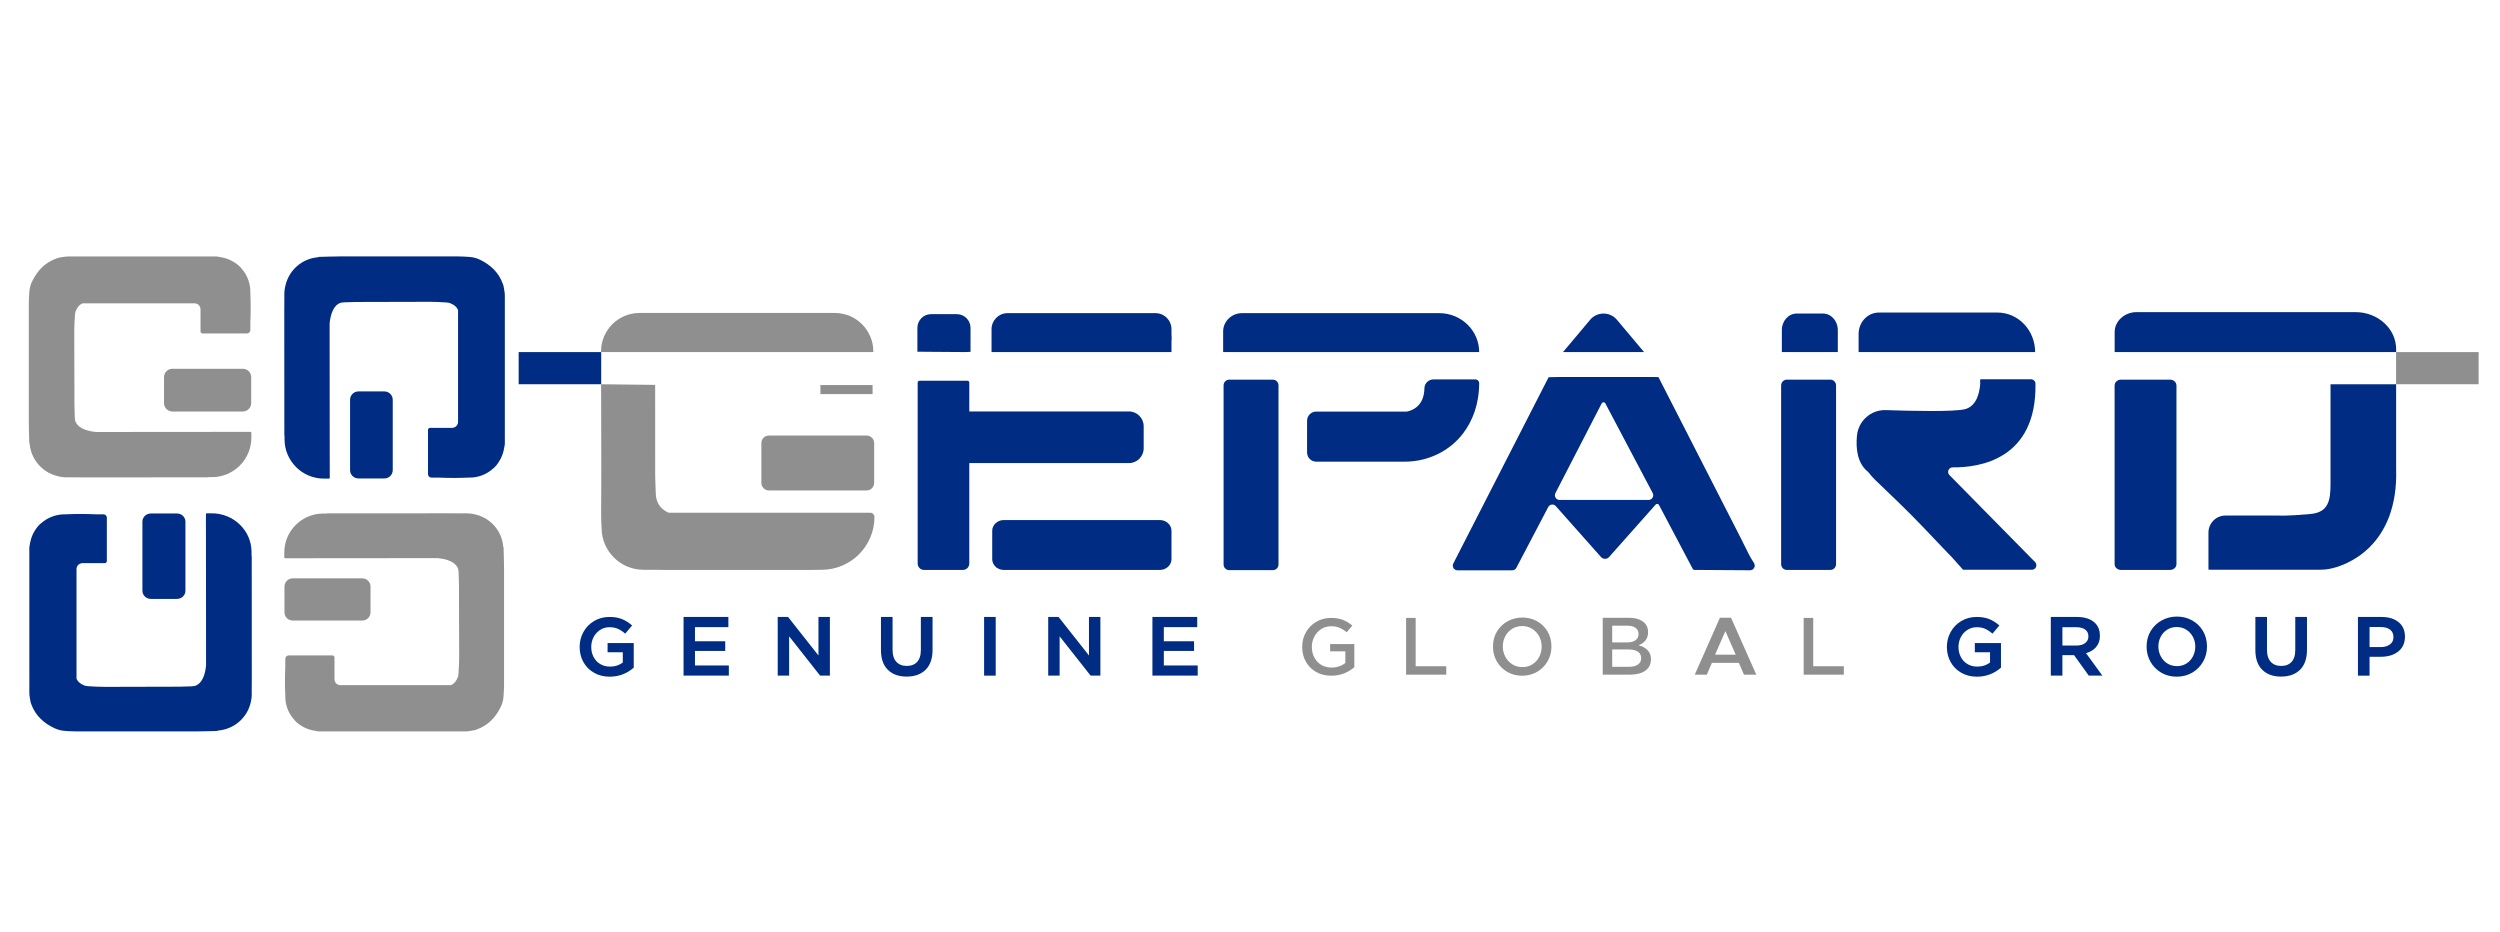 <?xml version="1.0" encoding="UTF-8" standalone="no"?>
<svg
   xmlns:dc="http://purl.org/dc/elements/1.1/"
   xmlns:cc="http://creativecommons.org/ns#"
   xmlns:rdf="http://www.w3.org/1999/02/22-rdf-syntax-ns#"
   xmlns:svg="http://www.w3.org/2000/svg"
   xmlns="http://www.w3.org/2000/svg"
   viewBox="0 0 1284.939 478.865"
   height="478.865"
   width="1284.939"
   xml:space="preserve"
   id="svg2"
   version="1.1"><defs
     id="defs6"><clipPath
       id="clipPath18"
       clipPathUnits="userSpaceOnUse"><path
         id="path16"
         d="M 0,359.149 H 963.704 V 0 H 0 Z" /></clipPath></defs><g
     transform="matrix(1.333,0,0,-1.333,0,478.865)"
     id="g10"><g
       id="g12"><g
         clip-path="url(#clipPath18)"
         id="g14"><g
           transform="translate(194.351,139.862)"
           id="g20"><path
             id="path22"
             style="fill:#8f8f8f;fill-opacity:1;fill-rule:nonzero;stroke:none"
             d="m 0,0 c -0.003,2.762 -0.118,5.524 -0.181,8.286 -0.045,0.141 -0.099,0.279 -0.152,0.418 -0.524,5.96 -4.81,10.827 -10.468,12.236 -0.636,0.192 -1.605,0.368 -2.256,0.435 -0.394,0.041 -0.786,0.06 -1.182,0.06 h -2.216 c -1.823,0.01 -3.646,0.027 -5.47,0.027 -15.407,-0.007 -30.813,-0.016 -46.22,-0.025 -0.078,-0.033 -0.158,-0.044 -0.236,-0.071 h -1.326 c -8.298,0 -15.025,-6.727 -15.025,-15.025 V 4.978 c -0.011,-0.106 -0.012,-0.21 0,-0.312 v -0.45 h 0.223 c 0.035,-0.034 0.069,-0.068 0.116,-0.1 4.209,0.007 8.418,0.016 12.627,0.02 14.894,0.014 29.788,0.027 44.682,0.038 0.511,10e-4 1.023,-0.007 1.534,-0.008 6.12,-0.568 7.567,-3.064 7.902,-4.346 0.061,-0.4 0.123,-0.799 0.14,-1.2 0.064,-1.567 0.121,-3.135 0.127,-4.703 0.037,-9.35 0.075,-18.7 0.073,-28.051 -0.001,-2.068 -0.128,-4.138 -0.26,-6.203 -0.03,-0.481 -0.108,-0.93 -0.217,-1.359 -0.072,-0.107 -0.134,-0.224 -0.183,-0.352 -0.403,-1.063 -1.168,-2.216 -2.577,-2.783 -0.065,0.005 -0.128,0.026 -0.193,0.026 h -42.365 c -1.08,0 -2.004,0.76 -2.216,1.819 -0.019,0.096 -0.038,0.199 -0.055,0.305 v 8.538 c 0,0.443 -0.359,0.802 -0.802,0.802 H -83.06 c -0.332,0 -0.628,-0.134 -0.856,-0.341 -0.014,0 -0.027,0 -0.041,-10e-4 0.002,-0.009 10e-4,-0.016 0.002,-0.025 -0.24,-0.233 -0.391,-0.557 -0.391,-0.919 v -2.89 c -0.163,-3.732 -0.184,-7.465 0,-11.2 v -0.53 c 0,-3.42 1.301,-6.526 3.421,-8.879 l -0.028,-0.002 c 0.89,-1.054 1.946,-1.862 3.027,-2.484 1.297,-0.786 2.74,-1.351 4.278,-1.658 1.316,-0.31 2.228,-0.371 2.228,-0.371 h 0.777 c 0.071,-0.005 0.143,-0.01 0.214,-0.015 0.049,0.004 0.099,0.01 0.148,0.015 h 55.187 l 0.144,0.006 c 0.004,-0.001 0.008,-0.002 0.013,-0.003 0.253,0.01 0.506,0.02 0.759,0.03 0.799,0.065 2.257,0.353 2.257,0.353 0.397,-0.022 1.491,0.401 1.491,0.401 4.319,1.576 7.213,4.647 9.172,8.709 0.608,1.262 0.957,2.591 1.055,3.977 0.105,1.502 0.202,3.009 0.203,4.514 C 0.015,-29.769 0.018,-14.885 0,0" /></g><g
           transform="translate(112.867,119.967)"
           id="g24"><path
             id="path26"
             style="fill:#8f8f8f;fill-opacity:1;fill-rule:nonzero;stroke:none"
             d="m 0,0 h 26.817 c 1.758,0 3.184,1.425 3.184,3.183 v 9.904 c 0,1.758 -1.426,3.183 -3.184,3.183 H 0 c -1.758,0 -3.183,-1.425 -3.183,-3.183 V 3.183 C -3.183,1.425 -1.758,0 0,0" /></g><g
           transform="translate(75.198,77.217)"
           id="g28"><path
             id="path30"
             style="fill:#002c84;fill-opacity:1;fill-rule:nonzero;stroke:none"
             d="m 0,0 c 2.817,0.003 5.634,0.117 8.45,0.179 0.144,0.046 0.285,0.099 0.427,0.152 6.078,0.519 11.041,4.774 12.479,10.389 0.195,0.632 0.375,1.594 0.443,2.239 0.042,0.391 0.062,0.78 0.062,1.174 v 2.199 c 0.009,1.809 0.027,3.619 0.026,5.429 -0.006,15.292 -0.016,30.583 -0.024,45.875 -0.034,0.077 -0.046,0.156 -0.073,0.234 v 1.316 c 0,8.236 -6.861,14.913 -15.323,14.913 H 5.076 c -0.107,0.011 -0.213,0.012 -0.317,0 H 4.3 V 83.878 C 4.265,83.843 4.23,83.809 4.198,83.763 4.205,79.585 4.214,75.407 4.218,71.23 4.232,56.447 4.245,41.664 4.257,26.882 4.257,26.374 4.25,25.867 4.249,25.359 3.67,19.285 1.124,17.849 -0.184,17.516 c -0.407,-0.061 -0.814,-0.122 -1.224,-0.138 -1.597,-0.064 -3.197,-0.121 -4.795,-0.127 -9.536,-0.037 -19.072,-0.074 -28.608,-0.072 -2.109,0.001 -4.221,0.127 -6.327,0.257 -0.49,0.031 -0.948,0.108 -1.386,0.216 -0.108,0.072 -0.228,0.134 -0.358,0.181 -1.084,0.4 -2.26,1.16 -2.839,2.559 0.006,0.064 0.027,0.126 0.027,0.191 v 42.049 c 0,1.072 0.775,1.988 1.855,2.199 0.098,0.019 0.203,0.037 0.311,0.055 h 8.708 c 0.452,0 0.818,0.356 0.818,0.796 v 16.757 c 0,0.33 -0.137,0.624 -0.348,0.85 0,0.014 -10e-4,0.027 -10e-4,0.041 -0.009,-0.002 -0.017,-0.001 -0.026,-0.002 -0.238,0.238 -0.568,0.388 -0.937,0.388 h -2.948 c -3.806,0.162 -7.613,0.182 -11.421,0 h -0.541 c -3.488,0 -6.656,-1.291 -9.056,-3.396 l -0.002,0.029 c -1.075,-0.884 -1.898,-1.933 -2.532,-3.005 -0.803,-1.288 -1.379,-2.719 -1.691,-4.247 -0.317,-1.305 -0.379,-2.211 -0.379,-2.211 v -0.77 c -0.005,-0.071 -0.01,-0.142 -0.016,-0.213 0.005,-0.049 0.011,-0.098 0.016,-0.147 V 14.982 l 0.006,-0.143 c -10e-4,-0.005 -0.002,-0.009 -0.003,-0.013 0.01,-0.252 0.02,-0.503 0.031,-0.754 0.066,-0.793 0.359,-2.24 0.359,-2.24 -0.022,-0.394 0.409,-1.48 0.409,-1.48 1.608,-4.287 4.74,-7.159 8.883,-9.103 1.287,-0.604 2.642,-0.95 4.055,-1.047 C -48.612,0.097 -47.075,0.001 -45.54,0 -30.36,-0.015 -15.18,-0.018 0,0" /></g><g
           transform="translate(54.907,158.092)"
           id="g32"><path
             id="path34"
             style="fill:#002c84;fill-opacity:1;fill-rule:nonzero;stroke:none"
             d="m 0,0 v -26.617 c 0,-1.745 1.454,-3.16 3.247,-3.16 h 10.1 c 1.793,0 3.246,1.415 3.246,3.16 V 0 c 0,1.745 -1.453,3.16 -3.246,3.16 H 3.247 C 1.454,3.16 0,1.745 0,0" /></g><g
           transform="translate(11.105,196.9)"
           id="g36"><path
             id="path38"
             style="fill:#8f8f8f;fill-opacity:1;fill-rule:nonzero;stroke:none"
             d="m 0,0 c 0.003,-2.797 0.119,-5.594 0.183,-8.391 0.046,-0.143 0.101,-0.283 0.154,-0.424 0.531,-6.036 4.872,-10.965 10.601,-12.392 0.645,-0.194 1.626,-0.372 2.285,-0.44 0.399,-0.042 0.796,-0.061 1.197,-0.061 h 2.244 c 1.847,-0.01 3.694,-0.028 5.54,-0.027 15.603,0.006 31.206,0.016 46.809,0.025 0.079,0.033 0.16,0.045 0.239,0.072 h 1.343 c 8.403,0 15.216,6.813 15.216,15.216 v 1.381 c 0.011,0.107 0.012,0.212 0,0.315 v 0.456 h -0.225 c -0.036,0.034 -0.071,0.069 -0.118,0.101 -4.262,-0.006 -8.525,-0.016 -12.788,-0.02 -15.084,-0.014 -30.167,-0.027 -45.251,-0.038 -0.518,-10e-4 -1.036,0.007 -1.553,0.008 -6.198,0.575 -7.664,3.103 -8.003,4.402 -0.062,0.404 -0.125,0.809 -0.142,1.215 -0.065,1.586 -0.123,3.175 -0.129,4.762 -0.037,9.47 -0.076,18.939 -0.073,28.409 0,2.094 0.13,4.191 0.262,6.282 0.031,0.487 0.11,0.942 0.22,1.376 0.074,0.108 0.137,0.227 0.186,0.356 0.408,1.077 1.183,2.244 2.61,2.819 0.066,-0.005 0.129,-0.026 0.196,-0.026 h 42.904 c 1.094,0 2.029,-0.77 2.244,-1.843 0.02,-0.097 0.038,-0.201 0.056,-0.308 v -8.648 c 0,-0.448 0.364,-0.812 0.812,-0.812 h 17.099 c 0.336,0 0.636,0.136 0.867,0.346 0.014,0 0.028,0 0.041,0.001 -10e-4,0.009 0,0.016 -0.002,0.025 0.243,0.237 0.396,0.565 0.396,0.931 v 2.927 c 0.166,3.78 0.187,7.56 0,11.342 v 0.537 c 0,3.464 -1.317,6.609 -3.464,8.993 l 0.029,0.002 c -0.902,1.067 -1.972,1.885 -3.066,2.515 -1.314,0.796 -2.775,1.368 -4.333,1.679 -1.332,0.314 -2.257,0.376 -2.257,0.376 h -0.786 c -0.072,0.005 -0.145,0.01 -0.217,0.016 -0.05,-0.005 -0.1,-0.011 -0.149,-0.016 h -55.89 l -0.146,-0.006 c -0.005,10e-4 -0.009,0.002 -0.014,0.003 -0.256,-0.01 -0.512,-0.02 -0.769,-0.031 -0.809,-0.065 -2.285,-0.357 -2.285,-0.357 -0.402,0.023 -1.51,-0.406 -1.51,-0.406 C 6.188,61.046 3.258,57.936 1.274,53.822 0.658,52.544 0.305,51.198 0.206,49.794 0.099,48.273 0.001,46.747 0,45.223 -0.015,30.149 -0.019,15.074 0,0" /></g><g
           transform="translate(93.627,217.049)"
           id="g40"><path
             id="path42"
             style="fill:#8f8f8f;fill-opacity:1;fill-rule:nonzero;stroke:none"
             d="m 0,0 h -27.159 c -1.78,0 -3.224,-1.443 -3.224,-3.224 v -10.03 c 0,-1.78 1.444,-3.224 3.224,-3.224 H 0 c 1.781,0 3.224,1.444 3.224,3.224 v 10.03 C 3.224,-1.443 1.781,0 0,0" /></g><g
           transform="translate(131.312,260.372)"
           id="g44"><path
             id="path46"
             style="fill:#002c84;fill-opacity:1;fill-rule:nonzero;stroke:none"
             d="m 0,0 c -2.793,-0.003 -5.586,-0.119 -8.378,-0.183 -0.143,-0.046 -0.283,-0.1 -0.424,-0.154 -6.026,-0.529 -10.947,-4.864 -12.373,-10.584 -0.193,-0.644 -0.371,-1.624 -0.439,-2.282 -0.041,-0.398 -0.061,-0.794 -0.061,-1.195 v -2.24 c -0.009,-1.844 -0.027,-3.688 -0.026,-5.532 0.006,-15.579 0.015,-31.158 0.024,-46.737 0.033,-0.078 0.045,-0.159 0.072,-0.239 v -1.34 c 0,-8.391 6.802,-15.193 15.193,-15.193 h 1.379 c 0.106,-0.011 0.212,-0.012 0.315,0 h 0.454 v 0.225 c 0.035,0.036 0.07,0.07 0.102,0.117 -0.007,4.256 -0.016,8.513 -0.02,12.769 -0.014,15.06 -0.027,30.121 -0.039,45.181 0,0.517 0.007,1.034 0.008,1.551 0.575,6.189 3.099,7.652 4.395,7.991 0.404,0.062 0.808,0.124 1.214,0.141 1.584,0.065 3.169,0.123 4.755,0.129 9.455,0.037 18.909,0.076 28.364,0.073 2.092,0 4.185,-0.129 6.273,-0.262 0.486,-0.031 0.941,-0.11 1.374,-0.22 0.108,-0.073 0.227,-0.136 0.356,-0.185 1.074,-0.407 2.24,-1.181 2.814,-2.606 -0.005,-0.066 -0.026,-0.129 -0.026,-0.195 v -42.839 c 0,-1.092 -0.769,-2.025 -1.84,-2.24 -0.096,-0.02 -0.201,-0.038 -0.308,-0.056 h -8.634 c -0.448,0 -0.811,-0.363 -0.811,-0.811 v -17.072 c 0,-0.336 0.136,-0.635 0.345,-0.866 0,-0.014 10e-4,-0.028 10e-4,-0.041 0.009,10e-4 0.017,0 0.026,0.002 0.236,-0.243 0.564,-0.396 0.929,-0.396 h 2.923 c 3.773,-0.165 7.548,-0.186 11.324,0 h 0.536 c 3.458,0 6.599,1.315 8.979,3.46 l 0.002,-0.029 c 1.066,0.9 1.882,1.968 2.511,3.06 0.795,1.313 1.367,2.771 1.677,4.327 0.314,1.33 0.375,2.253 0.375,2.253 v 0.785 c 0.005,0.072 0.01,0.145 0.016,0.217 -0.005,0.05 -0.011,0.099 -0.016,0.149 v 55.804 l -0.005,0.146 c 0,0.004 0.002,0.008 0.002,0.013 -0.01,0.256 -0.02,0.512 -0.03,0.768 -0.066,0.808 -0.357,2.281 -0.357,2.281 0.023,0.402 -0.405,1.509 -0.405,1.509 -1.594,4.367 -4.7,7.293 -8.807,9.274 -1.276,0.615 -2.62,0.968 -4.021,1.066 C 48.199,-0.099 46.675,-0.001 45.153,0 30.102,0.015 15.051,0.018 0,0" /></g><g
           transform="translate(151.431,177.977)"
           id="g48"><path
             id="path50"
             style="fill:#002c84;fill-opacity:1;fill-rule:nonzero;stroke:none"
             d="m 0,0 v 27.117 c 0,1.778 -1.441,3.219 -3.219,3.219 h -10.014 c -1.778,0 -3.219,-1.441 -3.219,-3.219 V 0 c 0,-1.778 1.441,-3.219 3.219,-3.219 H -3.219 C -1.441,-3.219 0,-1.778 0,0" /></g><path
           id="path52"
           style="fill:#8f8f8f;fill-opacity:1;fill-rule:nonzero;stroke:none"
           d="m 923.877,211.087 h 31.825 v 12.391 h -31.825 z" /><path
           id="path54"
           style="fill:#002c84;fill-opacity:1;fill-rule:nonzero;stroke:none"
           d="m 199.984,211.087 h 31.825 v 12.391 h -31.825 z" /><path
           id="path56"
           style="fill:#8f8f8f;fill-opacity:1;fill-rule:nonzero;stroke:none"
           d="m 316.332,207.281 h 20.116 v 3.489 h -20.116 z" /><g
           transform="translate(371.617,180.678)"
           id="g58"><path
             id="path60"
             style="fill:#002c84;fill-opacity:1;fill-rule:nonzero;stroke:none"
             d="m 0,0 h 63.66 c 3.149,0 5.702,2.553 5.702,5.702 v 8.511 c 0,3.149 -2.553,5.702 -5.702,5.702 H 0 c -3.149,0 -5.702,-2.553 -5.702,-5.702 V 5.702 C -5.702,2.553 -3.149,0 0,0" /></g><g
           transform="translate(234.645,108.106)"
           id="g62"><path
             id="path64"
             style="fill:#002c84;fill-opacity:1;fill-rule:nonzero;stroke:none"
             d="m 0,0 h 5.866 v -4.501 c -1.525,-1.181 -3.283,-1.77 -5.276,-1.77 -1.525,0 -2.865,0.35 -4.021,1.05 -1.156,0.701 -2.048,1.655 -2.675,2.86 -0.627,1.205 -0.941,2.546 -0.941,4.021 v 0.074 c 0,1.402 0.319,2.712 0.96,3.929 0.639,1.218 1.524,2.19 2.656,2.915 1.131,0.726 2.398,1.088 3.8,1.088 1.23,0 2.312,-0.196 3.247,-0.59 C 4.55,8.683 5.472,8.104 6.383,7.342 L 8.56,9.925 c -1.157,0.983 -2.38,1.721 -3.672,2.214 -1.291,0.491 -2.798,0.737 -4.519,0.737 -2.14,0 -4.058,-0.504 -5.756,-1.513 -1.696,-1.009 -3.019,-2.367 -3.966,-4.076 -0.947,-1.71 -1.42,-3.56 -1.42,-5.553 V 1.66 c 0,-2.065 0.467,-3.941 1.402,-5.626 0.934,-1.685 2.256,-3.013 3.966,-3.984 1.709,-0.973 3.658,-1.458 5.848,-1.458 1.77,0 3.406,0.296 4.907,0.886 1.5,0.59 2.828,1.389 3.984,2.398 V 2.804 L 0,2.804 Z" /></g><g
           transform="translate(234.645,108.106)"
           id="g66"><path
             id="path68"
             style="fill:none;stroke:#002c84;stroke-width:0.75;stroke-linecap:butt;stroke-linejoin:miter;stroke-miterlimit:10;stroke-dasharray:none;stroke-opacity:1"
             d="m 0,0 h 5.866 v -4.501 c -1.525,-1.181 -3.283,-1.77 -5.276,-1.77 -1.525,0 -2.865,0.35 -4.021,1.05 -1.156,0.701 -2.048,1.655 -2.675,2.86 -0.627,1.205 -0.941,2.546 -0.941,4.021 v 0.074 c 0,1.402 0.319,2.712 0.96,3.929 0.639,1.218 1.524,2.19 2.656,2.915 1.131,0.726 2.398,1.088 3.8,1.088 1.23,0 2.312,-0.196 3.247,-0.59 C 4.55,8.683 5.472,8.104 6.383,7.342 L 8.56,9.925 c -1.157,0.983 -2.38,1.721 -3.672,2.214 -1.291,0.491 -2.798,0.737 -4.519,0.737 -2.14,0 -4.058,-0.504 -5.756,-1.513 -1.696,-1.009 -3.019,-2.367 -3.966,-4.076 -0.947,-1.71 -1.42,-3.56 -1.42,-5.553 V 1.66 c 0,-2.065 0.467,-3.941 1.402,-5.626 0.934,-1.685 2.256,-3.013 3.966,-3.984 1.709,-0.973 3.658,-1.458 5.848,-1.458 1.77,0 3.406,0.296 4.907,0.886 1.5,0.59 2.828,1.389 3.984,2.398 V 2.804 L 0,2.804 Z" /></g><g
           transform="translate(267.591,108.623)"
           id="g70"><path
             id="path72"
             style="fill:#002c84;fill-opacity:1;fill-rule:nonzero;stroke:none"
             d="M 0,0 H 11.659 V 2.988 H 0 v 6.199 h 12.876 v 3.172 H -3.652 V -9.519 h 16.713 v 3.173 H 0 Z" /></g><g
           transform="translate(267.591,108.623)"
           id="g74"><path
             id="path76"
             style="fill:none;stroke:#002c84;stroke-width:0.75;stroke-linecap:butt;stroke-linejoin:miter;stroke-miterlimit:10;stroke-dasharray:none;stroke-opacity:1"
             d="M 0,0 H 11.659 V 2.988 H 0 v 6.199 h 12.876 v 3.172 H -3.652 V -9.519 h 16.713 v 3.173 H 0 Z" /></g><g
           transform="translate(315.959,105.413)"
           id="g78"><path
             id="path80"
             style="fill:#002c84;fill-opacity:1;fill-rule:nonzero;stroke:none"
             d="m 0,0 -12.286,15.569 h -3.431 V -6.309 h 3.653 V 9.556 L 0.443,-6.309 H 3.652 V 15.569 H 0 Z" /></g><g
           transform="translate(315.959,105.413)"
           id="g82"><path
             id="path84"
             style="fill:none;stroke:#002c84;stroke-width:0.75;stroke-linecap:butt;stroke-linejoin:miter;stroke-miterlimit:10;stroke-dasharray:none;stroke-opacity:1"
             d="m 0,0 -12.286,15.569 h -3.431 V -6.309 h 3.653 V 9.556 L 0.443,-6.309 H 3.652 V 15.569 H 0 Z" /></g><g
           transform="translate(355.436,108.623)"
           id="g86"><path
             id="path88"
             style="fill:#002c84;fill-opacity:1;fill-rule:nonzero;stroke:none"
             d="m 0,0 c 0,-2.14 -0.516,-3.763 -1.549,-4.87 -1.034,-1.107 -2.448,-1.66 -4.243,-1.66 -1.821,0 -3.253,0.565 -4.298,1.697 -1.046,1.131 -1.568,2.767 -1.568,4.907 v 12.285 h -3.727 V 0 c 0,-3.246 0.849,-5.706 2.546,-7.379 1.697,-1.673 4.022,-2.509 6.973,-2.509 3.001,0 5.355,0.843 7.065,2.528 1.71,1.684 2.564,4.174 2.564,7.47 v 12.249 l -3.763,0 z" /></g><g
           transform="translate(355.436,108.623)"
           id="g90"><path
             id="path92"
             style="fill:none;stroke:#002c84;stroke-width:0.75;stroke-linecap:butt;stroke-linejoin:miter;stroke-miterlimit:10;stroke-dasharray:none;stroke-opacity:1"
             d="m 0,0 c 0,-2.14 -0.516,-3.763 -1.549,-4.87 -1.034,-1.107 -2.448,-1.66 -4.243,-1.66 -1.821,0 -3.253,0.565 -4.298,1.697 -1.046,1.131 -1.568,2.767 -1.568,4.907 v 12.285 h -3.727 V 0 c 0,-3.246 0.849,-5.706 2.546,-7.379 1.697,-1.673 4.022,-2.509 6.973,-2.509 3.001,0 5.355,0.843 7.065,2.528 1.71,1.684 2.564,4.174 2.564,7.47 v 12.249 l -3.763,0 z" /></g><path
           id="path94"
           style="fill:#002c84;fill-opacity:1;fill-rule:nonzero;stroke:#002c84;stroke-width:0.75;stroke-linecap:butt;stroke-linejoin:miter;stroke-miterlimit:10;stroke-dasharray:none;stroke-opacity:1"
           d="m 379.823,99.104 h 3.726 v 21.878 h -3.726 z" /><g
           transform="translate(420.258,105.413)"
           id="g96"><path
             id="path98"
             style="fill:#002c84;fill-opacity:1;fill-rule:nonzero;stroke:none"
             d="m 0,0 -12.286,15.569 h -3.431 V -6.309 h 3.653 V 9.556 L 0.443,-6.309 H 3.652 V 15.569 H 0 Z" /></g><g
           transform="translate(420.258,105.413)"
           id="g100"><path
             id="path102"
             style="fill:none;stroke:#002c84;stroke-width:0.75;stroke-linecap:butt;stroke-linejoin:miter;stroke-miterlimit:10;stroke-dasharray:none;stroke-opacity:1"
             d="m 0,0 -12.286,15.569 h -3.431 V -6.309 h 3.653 V 9.556 L 0.443,-6.309 H 3.652 V 15.569 H 0 Z" /></g><g
           transform="translate(448.372,108.623)"
           id="g104"><path
             id="path106"
             style="fill:#002c84;fill-opacity:1;fill-rule:nonzero;stroke:none"
             d="M 0,0 H 11.659 V 2.988 H 0 v 6.199 h 12.876 v 3.172 H -3.652 V -9.519 h 16.713 v 3.173 H 0 Z" /></g><g
           transform="translate(448.372,108.623)"
           id="g108"><path
             id="path110"
             style="fill:none;stroke:#002c84;stroke-width:0.75;stroke-linecap:butt;stroke-linejoin:miter;stroke-miterlimit:10;stroke-dasharray:none;stroke-opacity:1"
             d="M 0,0 H 11.659 V 2.988 H 0 v 6.199 h 12.876 v 3.172 H -3.652 V -9.519 h 16.713 v 3.173 H 0 Z" /></g><g
           transform="translate(512.862,108.106)"
           id="g112"><path
             id="path114"
             style="fill:#8f8f8f;fill-opacity:1;fill-rule:nonzero;stroke:none"
             d="m 0,0 h 5.866 v -4.501 c -1.525,-1.181 -3.284,-1.77 -5.276,-1.77 -1.526,0 -2.865,0.35 -4.022,1.05 -1.156,0.701 -2.047,1.655 -2.674,2.86 -0.627,1.205 -0.941,2.546 -0.941,4.021 v 0.074 c 0,1.402 0.319,2.712 0.959,3.929 0.64,1.218 1.525,2.19 2.656,2.915 1.132,0.726 2.399,1.088 3.801,1.088 1.23,0 2.312,-0.196 3.246,-0.59 C 4.55,8.683 5.473,8.104 6.383,7.342 L 8.56,9.925 c -1.157,0.983 -2.38,1.721 -3.671,2.214 -1.292,0.491 -2.799,0.737 -4.52,0.737 -2.14,0 -4.058,-0.504 -5.756,-1.513 -1.697,-1.009 -3.019,-2.367 -3.966,-4.076 -0.947,-1.71 -1.42,-3.56 -1.42,-5.553 V 1.66 c 0,-2.065 0.466,-3.941 1.402,-5.626 0.934,-1.685 2.256,-3.013 3.966,-3.984 1.709,-0.973 3.658,-1.458 5.847,-1.458 1.772,0 3.407,0.296 4.908,0.886 1.5,0.59 2.828,1.389 3.984,2.398 V 2.804 L 0,2.804 Z" /></g><g
           transform="translate(545.846,120.982)"
           id="g116"><path
             id="path118"
             style="fill:#8f8f8f;fill-opacity:1;fill-rule:nonzero;stroke:none"
             d="m 0,0 h -3.689 v -21.878 h 15.495 v 3.247 H 0 Z" /></g><g
           transform="translate(593.476,105.948)"
           id="g120"><path
             id="path122"
             style="fill:#8f8f8f;fill-opacity:1;fill-rule:nonzero;stroke:none"
             d="m 0,0 c -0.641,-1.218 -1.525,-2.177 -2.657,-2.878 -1.131,-0.701 -2.41,-1.051 -3.837,-1.051 -1.451,0 -2.748,0.363 -3.892,1.088 -1.144,0.726 -2.036,1.697 -2.675,2.915 -0.64,1.217 -0.96,2.528 -0.96,3.929 0,1.451 0.32,2.779 0.96,3.984 0.639,1.205 1.525,2.159 2.657,2.86 1.131,0.701 2.41,1.051 3.837,1.051 1.451,0 2.748,-0.363 3.892,-1.088 C -1.531,10.084 -0.641,9.119 0,7.914 0.639,6.708 0.959,5.405 0.959,4.003 0.959,2.552 0.639,1.218 0,0 m -0.904,13.799 c -1.71,0.922 -3.574,1.383 -5.59,1.383 -2.017,0 -3.892,-0.467 -5.626,-1.402 -1.734,-0.935 -3.117,-2.251 -4.151,-3.948 -1.033,-1.697 -1.549,-3.652 -1.549,-5.866 0,-2.041 0.479,-3.917 1.438,-5.626 0.96,-1.71 2.294,-3.069 4.004,-4.077 1.709,-1.009 3.646,-1.513 5.811,-1.513 2.139,0 4.07,0.504 5.792,1.513 1.721,1.008 3.068,2.374 4.04,4.095 0.971,1.722 1.457,3.591 1.457,5.608 0,2.238 -0.511,4.206 -1.531,5.903 -1.021,1.697 -2.386,3.007 -4.095,3.93" /></g><g
           transform="translate(632.805,105.45)"
           id="g124"><path
             id="path126"
             style="fill:#8f8f8f;fill-opacity:1;fill-rule:nonzero;stroke:none"
             d="M 0,0 C 0,-1.033 -0.412,-1.845 -1.235,-2.435 -2.06,-3.025 -3.21,-3.32 -4.686,-3.32 h -6.493 v 6.677 h 6.493 C -3.21,3.357 -2.06,3.068 -1.235,2.49 -0.412,1.912 0,1.094 0,0.037 Z m -11.179,12.544 h 5.829 c 1.353,0 2.411,-0.283 3.173,-0.849 0.763,-0.566 1.144,-1.328 1.144,-2.287 V 9.334 C -1.033,8.276 -1.42,7.471 -2.195,6.918 -2.97,6.364 -4.009,6.088 -5.312,6.088 h -5.867 z M -1.033,5.018 c 1.132,0.393 2.029,1.008 2.693,1.844 0.664,0.836 0.996,1.894 0.996,3.173 v 0.037 c 0,1.5 -0.467,2.694 -1.401,3.578 -1.402,1.28 -3.37,1.919 -5.903,1.919 H -14.831 V -6.346 h 10.477 c 2.558,0 4.551,0.517 5.978,1.55 1.426,1.033 2.14,2.483 2.14,4.354 v 0.073 C 3.764,1.058 3.333,2.214 2.473,3.1 1.611,3.984 0.443,4.624 -1.033,5.018" /></g><g
           transform="translate(661.286,106.815)"
           id="g128"><path
             id="path130"
             style="fill:#8f8f8f;fill-opacity:1;fill-rule:nonzero;stroke:none"
             d="M 0,0 3.985,9.076 7.97,0 Z M 1.882,14.241 -7.821,-7.711 h 4.648 l 1.956,4.538 H 9.187 l 1.956,-4.538 h 4.758 L 6.162,14.241 Z" /></g><g
           transform="translate(699.141,120.982)"
           id="g132"><path
             id="path134"
             style="fill:#8f8f8f;fill-opacity:1;fill-rule:nonzero;stroke:none"
             d="m 0,0 h -3.689 v -21.878 h 15.495 v 3.247 H 0 Z" /></g><g
           transform="translate(761.823,108.106)"
           id="g136"><path
             id="path138"
             style="fill:#002c84;fill-opacity:1;fill-rule:nonzero;stroke:none"
             d="m 0,0 h 5.866 v -4.501 c -1.525,-1.181 -3.284,-1.77 -5.276,-1.77 -1.526,0 -2.865,0.35 -4.022,1.05 -1.156,0.701 -2.047,1.655 -2.674,2.86 -0.627,1.205 -0.941,2.546 -0.941,4.021 v 0.074 c 0,1.402 0.319,2.712 0.959,3.929 0.64,1.218 1.526,2.19 2.656,2.915 1.132,0.726 2.399,1.088 3.801,1.088 1.23,0 2.312,-0.196 3.246,-0.59 C 4.55,8.683 5.473,8.104 6.383,7.342 L 8.56,9.925 c -1.157,0.983 -2.38,1.721 -3.671,2.214 -1.292,0.491 -2.799,0.737 -4.52,0.737 -2.14,0 -4.058,-0.504 -5.756,-1.513 -1.697,-1.009 -3.019,-2.367 -3.966,-4.076 -0.947,-1.71 -1.42,-3.56 -1.42,-5.553 V 1.66 c 0,-2.065 0.466,-3.941 1.402,-5.626 0.934,-1.685 2.256,-3.013 3.966,-3.984 1.709,-0.973 3.658,-1.458 5.847,-1.458 1.772,0 3.407,0.296 4.908,0.886 1.5,0.59 2.828,1.389 3.984,2.398 V 2.804 L 0,2.804 Z" /></g><g
           transform="translate(761.823,108.106)"
           id="g140"><path
             id="path142"
             style="fill:none;stroke:#002c84;stroke-width:0.75;stroke-linecap:butt;stroke-linejoin:miter;stroke-miterlimit:10;stroke-dasharray:none;stroke-opacity:1"
             d="m 0,0 h 5.866 v -4.501 c -1.525,-1.181 -3.284,-1.77 -5.276,-1.77 -1.526,0 -2.865,0.35 -4.022,1.05 -1.156,0.701 -2.047,1.655 -2.674,2.86 -0.627,1.205 -0.941,2.546 -0.941,4.021 v 0.074 c 0,1.402 0.319,2.712 0.959,3.929 0.64,1.218 1.526,2.19 2.656,2.915 1.132,0.726 2.399,1.088 3.801,1.088 1.23,0 2.312,-0.196 3.246,-0.59 C 4.55,8.683 5.473,8.104 6.383,7.342 L 8.56,9.925 c -1.157,0.983 -2.38,1.721 -3.671,2.214 -1.292,0.491 -2.799,0.737 -4.52,0.737 -2.14,0 -4.058,-0.504 -5.756,-1.513 -1.697,-1.009 -3.019,-2.367 -3.966,-4.076 -0.947,-1.71 -1.42,-3.56 -1.42,-5.553 V 1.66 c 0,-2.065 0.466,-3.941 1.402,-5.626 0.934,-1.685 2.256,-3.013 3.966,-3.984 1.709,-0.973 3.658,-1.458 5.847,-1.458 1.772,0 3.407,0.296 4.908,0.886 1.5,0.59 2.828,1.389 3.984,2.398 V 2.804 L 0,2.804 Z" /></g><g
           transform="translate(794.844,109.951)"
           id="g144"><path
             id="path146"
             style="fill:#002c84;fill-opacity:1;fill-rule:nonzero;stroke:none"
             d="m 0,0 v 7.821 h 5.792 c 1.55,0 2.767,-0.344 3.652,-1.032 C 10.33,6.1 10.772,5.152 10.772,3.948 V 3.911 C 10.772,2.73 10.323,1.783 9.426,1.07 8.528,0.356 7.292,0 5.718,0 Z m 12.949,-0.11 c 1.009,1.106 1.513,2.508 1.513,4.206 v 0.073 c 0,1.919 -0.578,3.456 -1.733,4.612 -1.55,1.5 -3.789,2.25 -6.715,2.25 H -3.727 V -10.847 H 0 v 7.896 h 5.054 l 5.681,-7.896 h 4.318 l -6.199,8.523 c 1.721,0.369 3.086,1.106 4.095,2.214" /></g><g
           transform="translate(794.844,109.951)"
           id="g148"><path
             id="path150"
             style="fill:none;stroke:#002c84;stroke-width:0.75;stroke-linecap:butt;stroke-linejoin:miter;stroke-miterlimit:10;stroke-dasharray:none;stroke-opacity:1"
             d="m 0,0 v 7.821 h 5.792 c 1.55,0 2.767,-0.344 3.652,-1.032 C 10.33,6.1 10.772,5.152 10.772,3.948 V 3.911 C 10.772,2.73 10.323,1.783 9.426,1.07 8.528,0.356 7.292,0 5.718,0 Z m 12.949,-0.11 c 1.009,1.106 1.513,2.508 1.513,4.206 v 0.073 c 0,1.919 -0.578,3.456 -1.733,4.612 -1.55,1.5 -3.789,2.25 -6.715,2.25 H -3.727 V -10.847 H 0 v 7.896 h 5.054 l 5.681,-7.896 h 4.318 l -6.199,8.523 c 1.721,0.369 3.086,1.106 4.095,2.214 z" /></g><g
           transform="translate(845.868,105.948)"
           id="g152"><path
             id="path154"
             style="fill:#002c84;fill-opacity:1;fill-rule:nonzero;stroke:none"
             d="m 0,0 c -0.641,-1.218 -1.525,-2.177 -2.657,-2.878 -1.131,-0.701 -2.41,-1.051 -3.837,-1.051 -1.451,0 -2.748,0.363 -3.892,1.088 -1.144,0.726 -2.036,1.697 -2.675,2.915 -0.64,1.217 -0.96,2.528 -0.96,3.929 0,1.451 0.32,2.779 0.96,3.984 0.639,1.205 1.525,2.159 2.657,2.86 1.131,0.701 2.41,1.051 3.837,1.051 1.451,0 2.748,-0.363 3.892,-1.088 C -1.531,10.084 -0.641,9.119 0,7.914 0.639,6.708 0.959,5.405 0.959,4.003 0.959,2.552 0.639,1.218 0,0 m -0.904,13.799 c -1.71,0.922 -3.574,1.383 -5.59,1.383 -2.017,0 -3.892,-0.467 -5.626,-1.402 -1.734,-0.935 -3.117,-2.251 -4.151,-3.948 -1.033,-1.697 -1.549,-3.652 -1.549,-5.866 0,-2.041 0.479,-3.917 1.438,-5.626 0.96,-1.71 2.294,-3.069 4.004,-4.077 1.709,-1.009 3.646,-1.513 5.811,-1.513 2.139,0 4.07,0.504 5.792,1.513 1.721,1.008 3.068,2.374 4.04,4.095 0.971,1.722 1.457,3.591 1.457,5.608 0,2.238 -0.511,4.206 -1.531,5.903 -1.021,1.697 -2.386,3.007 -4.095,3.93" /></g><g
           transform="translate(845.868,105.948)"
           id="g156"><path
             id="path158"
             style="fill:none;stroke:#002c84;stroke-width:0.75;stroke-linecap:butt;stroke-linejoin:miter;stroke-miterlimit:10;stroke-dasharray:none;stroke-opacity:1"
             d="m 0,0 c -0.641,-1.218 -1.525,-2.177 -2.657,-2.878 -1.131,-0.701 -2.41,-1.051 -3.837,-1.051 -1.451,0 -2.748,0.363 -3.892,1.088 -1.144,0.726 -2.036,1.697 -2.675,2.915 -0.64,1.217 -0.96,2.528 -0.96,3.929 0,1.451 0.32,2.779 0.96,3.984 0.639,1.205 1.525,2.159 2.657,2.86 1.131,0.701 2.41,1.051 3.837,1.051 1.451,0 2.748,-0.363 3.892,-1.088 C -1.531,10.084 -0.641,9.119 0,7.914 0.639,6.708 0.959,5.405 0.959,4.003 0.959,2.552 0.639,1.218 0,0 Z m -0.904,13.799 c -1.71,0.922 -3.574,1.383 -5.59,1.383 -2.017,0 -3.892,-0.467 -5.626,-1.402 -1.734,-0.935 -3.117,-2.251 -4.151,-3.948 -1.033,-1.697 -1.549,-3.652 -1.549,-5.866 0,-2.041 0.479,-3.917 1.438,-5.626 0.96,-1.71 2.294,-3.069 4.004,-4.077 1.709,-1.009 3.646,-1.513 5.811,-1.513 2.139,0 4.07,0.504 5.792,1.513 1.721,1.008 3.068,2.374 4.04,4.095 0.971,1.722 1.457,3.591 1.457,5.608 0,2.238 -0.511,4.206 -1.531,5.903 -1.021,1.697 -2.386,3.007 -4.095,3.93 z" /></g><g
           transform="translate(885.381,108.623)"
           id="g160"><path
             id="path162"
             style="fill:#002c84;fill-opacity:1;fill-rule:nonzero;stroke:none"
             d="m 0,0 c 0,-2.14 -0.517,-3.763 -1.55,-4.87 -1.032,-1.107 -2.447,-1.66 -4.242,-1.66 -1.82,0 -3.253,0.565 -4.299,1.697 -1.045,1.131 -1.567,2.767 -1.567,4.907 v 12.285 h -3.727 V 0 c 0,-3.246 0.849,-5.706 2.546,-7.379 1.697,-1.673 4.022,-2.509 6.973,-2.509 3.001,0 5.355,0.843 7.065,2.528 1.709,1.684 2.565,4.174 2.565,7.47 v 12.249 l -3.764,0 z" /></g><g
           transform="translate(885.381,108.623)"
           id="g164"><path
             id="path166"
             style="fill:none;stroke:#002c84;stroke-width:0.75;stroke-linecap:butt;stroke-linejoin:miter;stroke-miterlimit:10;stroke-dasharray:none;stroke-opacity:1"
             d="m 0,0 c 0,-2.14 -0.517,-3.763 -1.55,-4.87 -1.032,-1.107 -2.447,-1.66 -4.242,-1.66 -1.82,0 -3.253,0.565 -4.299,1.697 -1.045,1.131 -1.567,2.767 -1.567,4.907 v 12.285 h -3.727 V 0 c 0,-3.246 0.849,-5.706 2.546,-7.379 1.697,-1.673 4.022,-2.509 6.973,-2.509 3.001,0 5.355,0.843 7.065,2.528 1.709,1.684 2.565,4.174 2.565,7.47 v 12.249 l -3.764,0 z" /></g><g
           transform="translate(923.234,113.567)"
           id="g168"><path
             id="path170"
             style="fill:#002c84;fill-opacity:1;fill-rule:nonzero;stroke:none"
             d="M 0,0 C 0,-1.305 -0.485,-2.331 -1.457,-3.081 -2.429,-3.832 -3.726,-4.206 -5.35,-4.206 h -4.611 v 8.485 h 4.649 c 1.647,0 2.945,-0.369 3.892,-1.106 C -0.474,2.435 0,1.389 0,0.036 Z m 1.347,5.516 c -1.562,1.266 -3.684,1.899 -6.365,1.899 h -8.67 v -21.878 h 3.727 v 7.269 h 4.649 c 2.705,0 4.881,0.645 6.53,1.936 1.647,1.291 2.471,3.105 2.471,5.442 v 0.037 c 0,2.262 -0.781,4.027 -2.342,5.295" /></g><g
           transform="translate(923.234,113.567)"
           id="g172"><path
             id="path174"
             style="fill:none;stroke:#002c84;stroke-width:0.75;stroke-linecap:butt;stroke-linejoin:miter;stroke-miterlimit:10;stroke-dasharray:none;stroke-opacity:1"
             d="M 0,0 C 0,-1.305 -0.485,-2.331 -1.457,-3.081 -2.429,-3.832 -3.726,-4.206 -5.35,-4.206 h -4.611 v 8.485 h 4.649 c 1.647,0 2.945,-0.369 3.892,-1.106 C -0.474,2.435 0,1.389 0,0.036 Z m 1.347,5.516 c -1.562,1.266 -3.684,1.899 -6.365,1.899 h -8.67 v -21.878 h 3.727 v 7.269 h 4.649 c 2.705,0 4.881,0.645 6.53,1.936 1.647,1.291 2.471,3.105 2.471,5.442 v 0.037 c 0,2.262 -0.781,4.027 -2.342,5.295 z" /></g><g
           transform="translate(231.778,211.075)"
           id="g176"><path
             id="path178"
             style="fill:#8f8f8f;fill-opacity:1;fill-rule:nonzero;stroke:none"
             d="m 0,0 c 0.015,-6.826 0.033,-13.652 0.044,-20.478 0.013,-7.602 0.057,-15.205 -0.004,-22.807 -0.032,-4.075 -0.102,-8.146 0.14,-12.217 0.005,-0.003 0.007,-0.006 0.012,-0.009 0.071,-8.861 7.271,-16.024 16.149,-16.024 h 4.013 c 1.167,-0.026 2.334,-0.052 3.501,-0.052 19.214,-0.004 38.428,-0.002 57.642,0.005 1.075,0 2.151,0.027 3.227,0.047 h 0.306 c 11.248,0 20.366,9.119 20.366,20.367 v 0 c 0,0.906 -0.735,1.641 -1.642,1.641 H 25.955 c -0.005,0.007 -0.011,0.009 -0.016,0.016 -3.252,1.486 -4.822,4.034 -4.873,7.589 -0.032,2.265 -0.217,4.528 -0.222,6.792 -0.023,11.631 -0.017,23.262 -0.006,34.892" /></g><g
           transform="translate(296.49,170.133)"
           id="g180"><path
             id="path182"
             style="fill:#8f8f8f;fill-opacity:1;fill-rule:nonzero;stroke:none"
             d="m 0,0 h 37.649 c 1.61,0 2.916,1.306 2.916,2.916 v 15.347 c 0,1.61 -1.306,2.916 -2.916,2.916 H 0 c -1.611,0 -2.916,-1.306 -2.916,-2.916 V 2.916 C -2.916,1.306 -1.611,0 0,0" /></g><g
           transform="translate(336.736,223.486)"
           id="g184"><path
             id="path186"
             style="fill:#8f8f8f;fill-opacity:1;fill-rule:nonzero;stroke:none"
             d="m 0,0 h -104.991 v 0.226 c 0,8.206 6.652,14.859 14.859,14.859 h 75.273 C -6.652,15.085 0,8.432 0,0.226 Z" /></g><g
           transform="translate(374.213,232.8)"
           id="g188"><path
             id="path190"
             style="fill:#002c84;fill-opacity:1;fill-rule:nonzero;stroke:none"
             d="m 0,0 c 0,2.929 -2.343,5.304 -5.234,5.304 h -10.021 c -2.891,0 -5.234,-2.375 -5.234,-5.304 v -9.185 h 1.832 c 1.016,-0.011 2.032,-0.024 3.048,-0.032 4.521,-0.035 9.042,-0.072 13.563,-0.097 0.678,-0.003 1.357,0.059 2.035,0.091 v 0.038 H 0 Z" /></g><g
           transform="translate(451.702,230.321)"
           id="g192"><path
             id="path194"
             style="fill:#002c84;fill-opacity:1;fill-rule:nonzero;stroke:none"
             d="m 0,0 v 1.962 c 0,3.429 -2.743,6.209 -6.128,6.209 h -57.127 c -3.385,0 -6.128,-2.78 -6.128,-6.209 V -6.835 H 0 v 3.973 C 0.099,-1.908 0.081,-0.954 0,0" /></g><g
           transform="translate(554.948,238.493)"
           id="g196"><path
             id="path198"
             style="fill:#002c84;fill-opacity:1;fill-rule:nonzero;stroke:none"
             d="m 0,0 h -76.077 c -4.006,0 -7.254,-3.166 -7.254,-7.072 v -7.935 H 15.392 C 15.392,-6.719 8.501,0 0,0" /></g><g
           transform="translate(702.841,238.356)"
           id="g200"><path
             id="path202"
             style="fill:#002c84;fill-opacity:1;fill-rule:nonzero;stroke:none"
             d="m 0,0 h -10.021 c -3.191,0 -5.777,-2.842 -5.777,-6.348 v -8.521 H 5.777 v 4.625 c 0.034,0.753 0.035,1.505 0,2.254 v 1.642 C 5.777,-2.842 3.19,0 0,0" /></g><g
           transform="translate(770.178,238.73)"
           id="g204"><path
             id="path206"
             style="fill:#002c84;fill-opacity:1;fill-rule:nonzero;stroke:none"
             d="m 0,0 h -45.7 c -4.33,0 -7.839,-3.685 -7.839,-8.23 v -7.013 h 68.06 C 14.521,-6.825 8.02,0 0,0" /></g><g
           transform="translate(908.217,238.891)"
           id="g208"><path
             id="path210"
             style="fill:#002c84;fill-opacity:1;fill-rule:nonzero;stroke:none"
             d="m 0,0 h -84.388 c -4.676,0 -8.467,-3.458 -8.467,-7.724 v -7.68 H 15.684 v 1.097 C 15.684,-6.405 8.662,0 0,0" /></g><g
           transform="translate(613.115,235.926)"
           id="g212"><path
             id="path214"
             style="fill:#002c84;fill-opacity:1;fill-rule:nonzero;stroke:none"
             d="M 0,0 C 2.704,3.217 7.641,3.217 10.345,0 L 12.986,-3.143 20.8,-12.44 H 5.172 -10.455 l 7.814,9.297 z" /></g><g
           transform="translate(748.024,180.034)"
           id="g216"><path
             id="path218"
             style="fill:#002c84;fill-opacity:1;fill-rule:nonzero;stroke:none"
             d="m 0,0 c 0,0 -0.894,0.072 -1.045,0.199 -0.152,0.128 1.013,0.575 1.013,0.575 z" /></g><g
           transform="translate(705.78,212.851)"
           id="g220"><path
             id="path222"
             style="fill:#002c84;fill-opacity:1;fill-rule:nonzero;stroke:none"
             d="m 0,0 h -16.851 c -1.195,0 -2.163,-1.015 -2.163,-2.268 v -68.828 c 0,-1.253 0.968,-2.268 2.163,-2.268 H 0 c 1.195,0 2.163,1.015 2.163,2.268 V -2.268 C 2.163,-1.015 1.195,0 0,0" /></g><g
           transform="translate(490.801,212.851)"
           id="g224"><path
             id="path226"
             style="fill:#002c84;fill-opacity:1;fill-rule:nonzero;stroke:none"
             d="m 0,0 h -16.851 c -1.195,0 -2.163,-0.983 -2.163,-2.197 v -69.05 c 0,-1.213 0.968,-2.197 2.163,-2.197 H 0 c 1.195,0 2.163,0.984 2.163,2.197 v 69.05 C 2.163,-0.983 1.195,0 0,0" /></g><g
           transform="translate(836.758,212.851)"
           id="g228"><path
             id="path230"
             style="fill:#002c84;fill-opacity:1;fill-rule:nonzero;stroke:none"
             d="m 0,0 h -18.98 c -1.346,0 -2.436,-1.015 -2.436,-2.268 v -68.828 c 0,-1.253 1.09,-2.268 2.436,-2.268 H 0 c 1.346,0 2.436,1.015 2.436,2.268 V -2.268 C 2.436,-1.015 1.346,0 0,0" /></g><g
           transform="translate(373.046,212.423)"
           id="g232"><path
             id="path234"
             style="fill:#002c84;fill-opacity:1;fill-rule:nonzero;stroke:none"
             d="m 0,0 h -18.524 c -0.382,0 -0.692,-0.32 -0.692,-0.714 v -69.722 c 0,-1.381 1.084,-2.5 2.422,-2.5 H -1.73 c 1.338,0 2.422,1.119 2.422,2.5 V -0.714 C 0.692,-0.32 0.382,0 0,0" /></g><g
           transform="translate(447.202,158.725)"
           id="g236"><path
             id="path238"
             style="fill:#002c84;fill-opacity:1;fill-rule:nonzero;stroke:none"
             d="m 0,0 h -60.128 c -2.485,0 -4.5,-1.863 -4.5,-4.16 v -10.918 c 0,-1.087 0.462,-2.068 1.2,-2.809 0.179,-0.269 0.425,-0.481 0.769,-0.629 0.721,-0.455 1.592,-0.723 2.531,-0.723 H 0 c 2.485,0 4.5,1.863 4.5,4.161 V -4.16 C 4.5,-1.863 2.485,0 0,0" /></g><g
           transform="translate(784.833,211.314)"
           id="g240"><path
             id="path242"
             style="fill:#002c84;fill-opacity:1;fill-rule:nonzero;stroke:none"
             d="m 0,0 c -0.016,0.943 -0.801,1.691 -1.744,1.691 h -19.522 c 0,0 0.002,-0.068 0.004,-0.183 -0.001,0 -0.003,0 -0.004,0 -0.209,-0.463 0.024,-0.937 -0.032,-1.405 -0.176,-2.882 -1.129,-8.788 -5.936,-9.959 -4.272,-1.042 -20.279,-0.695 -30.48,-0.348 -5.684,0.194 -10.571,-4.115 -11.12,-9.866 -0.477,-4.992 0.137,-10.618 4.219,-13.901 0.09,-0.072 0.174,-0.154 0.245,-0.244 0.749,-0.946 1.518,-1.886 2.375,-2.726 2.978,-2.915 6.006,-5.778 9.01,-8.666 6.558,-6.306 12.761,-12.967 19.033,-19.559 0.528,-0.555 1.07,-1.094 1.609,-1.638 0.022,-0.022 0.044,-0.045 0.064,-0.068 l 4.362,-4.891 h 0.014 26.504 c 1.548,0 2.33,1.866 1.244,2.97 l -33.022,33.543 c -1.095,1.112 -0.296,2.985 1.264,2.969 C -21.591,-32.393 0.488,-29.225 0,0" /></g><g
           transform="translate(618.865,166.464)"
           id="g244"><path
             id="path246"
             style="fill:#002c84;fill-opacity:1;fill-rule:nonzero;stroke:none"
             d="m 0,0 h -17.54 c -1.344,0 -2.207,1.449 -1.584,2.658 L -1.292,37.23 c 0.295,0.57 1.109,0.574 1.409,0.007 L 18.373,2.674 C 19.012,1.464 18.149,0 16.797,0 Z m 57.44,-24.313 c -0.458,0.652 -1.517,2.44 -1.88,3.15 l -3.607,7.213 c -0.278,0.553 -0.554,1.106 -0.844,1.652 L 20.624,47.319 20.6,47.37 c -0.274,0.053 -3.129,0.035 -3.418,0.035 h -35.047 c -0.289,0 -3.572,-0.034 -3.846,-0.086 h -0.048 L -58.494,-24.48 c -0.615,-1.208 0.249,-2.649 1.588,-2.649 h 21.131 c 0.665,0 1.275,0.375 1.584,0.973 l 12.285,23.42 c 0.578,1.12 2.078,1.312 2.912,0.373 l 8.448,-9.514 8.989,-10.124 c 0.828,-0.933 2.286,-0.933 3.114,0 l 8.989,10.124 8.965,10.096 c 0.369,0.415 1.038,0.335 1.298,-0.156 l 12.993,-24.6 c 0.14,-0.263 0.412,-0.429 0.71,-0.431 l 21.409,-0.138 c 1.418,-0.009 2.281,1.58 1.519,2.793" /></g><g
           transform="translate(568.882,212.954)"
           id="g248"><path
             id="path250"
             style="fill:#002c84;fill-opacity:1;fill-rule:nonzero;stroke:none"
             d="m 0,0 h -16.129 c -1.905,0 -3.501,-1.51 -3.524,-3.414 -0.038,-3.105 -1.079,-7.418 -6.234,-8.88 -0.303,-0.086 -0.615,-0.121 -0.93,-0.121 -3.503,0 -25.802,0 -34.561,0 -1.948,0 -3.525,-1.579 -3.525,-3.526 v -12.256 c 0,-1.948 1.579,-3.526 3.526,-3.526 h 34.148 c 8.863,0 17.359,4.004 22.647,11.118 3.376,4.541 5.988,10.753 6.04,19.115 0,0.07 -0.004,0.142 -0.013,0.211 C 1.356,-0.548 0.736,0 0,0" /></g><g
           transform="translate(923.896,178.656)"
           id="g252"><path
             id="path254"
             style="fill:#002c84;fill-opacity:1;fill-rule:nonzero;stroke:none"
             d="M 0,0 V 32.43 H -25.298 V -6.052 c 0,-6.181 -0.74,-10.922 -7.716,-11.553 -2.255,-0.204 -9.35,-0.803 -12.374,-0.59 h -20.401 c -3.631,0 -6.575,-2.947 -6.575,-6.583 v -14.253 c 0.213,-0.024 0.424,-0.054 0.643,-0.054 10.675,0 36.565,0 42.399,0 1.027,0 2.052,0.068 3.063,0.227 C -19.341,-37.771 1.003,-30.156 0,0" /></g></g></g></g></svg>